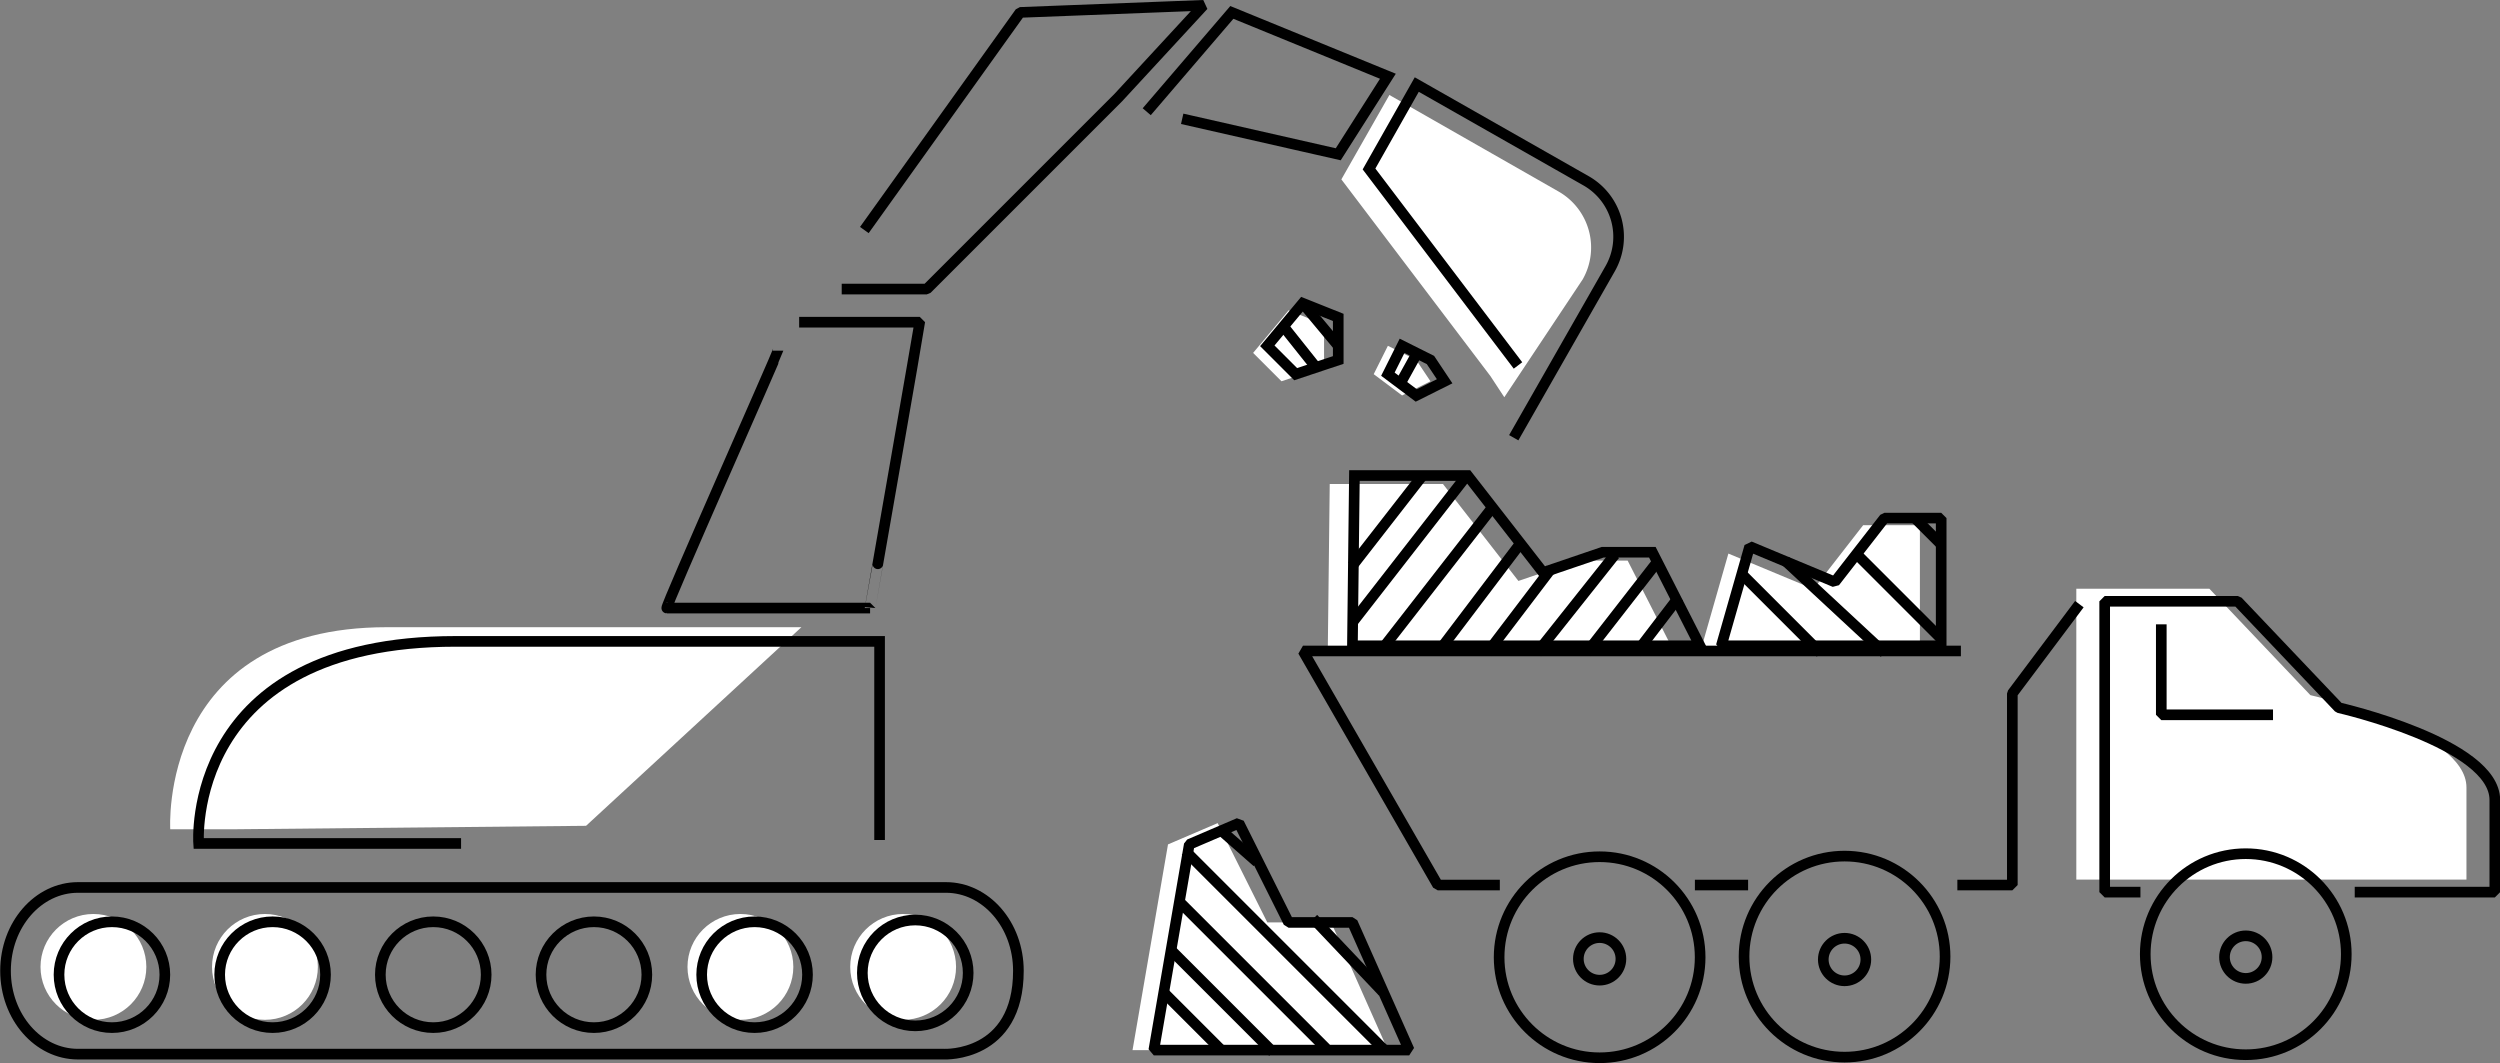 <?xml version="1.0" encoding="UTF-8"?>
<svg xmlns="http://www.w3.org/2000/svg" viewBox="0 0 352.44 149.87">
  <rect x="0" y="0" width="352.44" height="149.87" fill="#808080" stroke="none"/>
  <defs>
    <style>.cls-1{fill:#fff;}.cls-2,.cls-3,.cls-4{fill:none;stroke:#000;stroke-width:1.5px;}.cls-2{stroke-miterlimit:10;}.cls-3,.cls-4{stroke-linejoin:bevel;}.cls-4{stroke-linecap:square;}</style>
  </defs>
  <g id="Layer_2" data-name="Layer 2">
    <g id="Aertssen-infra">
      <path class="cls-1" d="M297,124h-4.29V83h18.76l14.24,15s22,5,22,13v13h-19"></path>
      <polygon class="cls-1" points="239.66 92.04 270.66 92.04 270.66 74.04 262.66 74.04 255.66 83.04 243.66 78.04 239.66 92.04"></polygon>
      <polygon class="cls-1" points="195.66 48.75 193.66 52.75 197.66 55.75 201.66 53.75 199.66 50.75 195.66 48.75"></polygon>
      <polygon class="cls-1" points="181.66 43.75 186.66 45.75 186.66 51.75 180.66 53.75 176.66 49.75 181.66 43.75"></polygon>
      <polygon class="cls-1" points="187.18 92.23 236.18 92.23 229.46 79.03 222.46 79.03 214.06 81.9 203.42 68.23 187.46 68.23 187.18 92.23"></polygon>
      <line class="cls-2" x1="190.66" y1="79.75" x2="200.66" y2="66.9"></line>
      <line class="cls-2" x1="190.66" y1="87.75" x2="206.66" y2="67.19"></line>
      <line class="cls-2" x1="194.66" y1="91.75" x2="210.66" y2="71.19"></line>
      <line class="cls-2" x1="202.66" y1="92.04" x2="214.66" y2="76.19"></line>
      <line class="cls-2" x1="209.66" y1="92.04" x2="218.66" y2="80.19"></line>
      <line class="cls-2" x1="216.66" y1="92.04" x2="227.66" y2="78.19"></line>
      <line class="cls-2" x1="223.66" y1="92.04" x2="233.66" y2="79.19"></line>
      <line class="cls-2" x1="230.66" y1="92.04" x2="236.66" y2="84.19"></line>
      <polygon class="cls-2" points="190.66 91.04 239.66 91.04 232.94 77.85 225.94 77.85 217.54 80.71 206.9 67.04 190.94 67.04 190.66 91.04"></polygon>
      <path class="cls-1" d="M210.1,53l-21-27.71,6.77-11.9L219.72,27a9.09,9.09,0,0,1,3.4,12.39L212.07,56"></path>
      <path class="cls-1" d="M82.62,116.42l30.36-28H54.53C22.25,88.42,24,116.91,24,116.91h8.68"></path>
      <path class="cls-2" d="M65,118.91H28S25.93,90.42,64.23,90.42H124v28"></path>
      <path class="cls-2" d="M213.4,61.71,227,37.87a9.08,9.08,0,0,0-3.4-12.38L199.73,11.92,193,23.82l21,27.7"></path>
      <path class="cls-3" d="M112.66,45.42h17c0,.33-7,40.33-7,40.3H94c-.32,0,15.68-36,15.68-36.28"></path>
      <polyline class="cls-3" points="118.66 40.75 130.66 40.75 157.66 13.75 169.66 0.75 143.81 1.75 121.85 32.43"></polyline>
      <circle class="cls-4" cx="225.51" cy="134.95" r="14.17"></circle>
      <circle class="cls-4" cx="260.04" cy="134.86" r="14.17"></circle>
      <circle class="cls-4" cx="316.6" cy="134.52" r="14.17"></circle>
      <circle class="cls-4" cx="260.04" cy="135.27" r="3"></circle>
      <circle class="cls-4" cx="316.6" cy="134.93" r="3"></circle>
      <circle class="cls-4" cx="225.51" cy="135.18" r="3"></circle>
      <path class="cls-4" d="M301,125.77h-4.29v-41h18.75l14.25,15s22,5,22,13v13h-19"></path>
      <polyline class="cls-4" points="292.69 85.77 283.69 97.77 283.69 124.77 276.69 124.77"></polyline>
      <polyline class="cls-4" points="210.69 124.77 202.69 124.77 183.69 91.77 275.69 91.77"></polyline>
      <line class="cls-4" x1="239.69" y1="124.77" x2="245.69" y2="124.77"></line>
      <polyline class="cls-4" points="304.69 88.77 304.69 100.77 319.69 100.77"></polyline>
      <polyline class="cls-2" points="161.66 15.75 173.66 1.75 195.66 10.75 188.66 21.75 166.66 16.75"></polyline>
      <polygon class="cls-2" points="183.66 42.75 188.66 44.75 188.66 50.75 182.66 52.75 178.66 48.75 183.66 42.75"></polygon>
      <polygon class="cls-2" points="197.66 48.75 195.66 52.75 199.66 55.75 203.66 53.75 201.66 50.75 197.66 48.75"></polygon>
      <line class="cls-2" x1="180.61" y1="45.61" x2="185.62" y2="51.9"></line>
      <line class="cls-2" x1="183.66" y1="42.75" x2="188.66" y2="48.75"></line>
      <line class="cls-2" x1="199.63" y1="50.05" x2="197.34" y2="54.19"></line>
      <polygon class="cls-3" points="242.66 91.04 273.66 91.04 273.66 73.04 265.66 73.04 258.66 82.04 246.66 77.04 242.66 91.04"></polygon>
      <line class="cls-3" x1="269.96" y1="73.05" x2="273.7" y2="76.79"></line>
      <line class="cls-3" x1="261.66" y1="78.04" x2="273.66" y2="90.04"></line>
      <line class="cls-3" x1="251.66" y1="79.04" x2="265.66" y2="92.04"></line>
      <line class="cls-3" x1="245.66" y1="81.04" x2="256.66" y2="92.04"></line>
      <polygon class="cls-1" points="159.66 148.04 195.66 148.04 187.66 130.04 178.66 130.04 171.66 116.04 164.66 119.04 159.66 148.04"></polygon>
      <polygon class="cls-4" points="162.66 148.04 198.66 148.04 190.66 130.04 181.66 130.04 174.66 116.04 167.66 119.04 162.66 148.04"></polygon>
      <line class="cls-4" x1="164.66" y1="140.52" x2="171.66" y2="147.52"></line>
      <line class="cls-4" x1="165.66" y1="134.52" x2="178.92" y2="147.78"></line>
      <line class="cls-4" x1="166.66" y1="127.52" x2="186.42" y2="147.28"></line>
      <line class="cls-4" x1="167.66" y1="120.52" x2="194.66" y2="147.52"></line>
      <line class="cls-4" x1="172.66" y1="117.52" x2="176.66" y2="121.04"></line>
      <line class="cls-4" x1="185.66" y1="130.04" x2="194.42" y2="139.28"></line>
      <circle class="cls-1" cx="104.38" cy="136.31" r="7.46"></circle>
      <circle class="cls-1" cx="13.17" cy="136.31" r="7.46"></circle>
      <circle class="cls-1" cx="37.35" cy="136.31" r="7.46"></circle>
      <circle class="cls-4" cx="15.78" cy="137.41" r="7.46"></circle>
      <circle class="cls-4" cx="38.43" cy="137.41" r="7.46"></circle>
      <circle class="cls-4" cx="61.08" cy="137.41" r="7.46"></circle>
      <circle class="cls-4" cx="83.73" cy="137.41" r="7.46"></circle>
      <circle class="cls-4" cx="106.38" cy="137.41" r="7.46"></circle>
      <circle class="cls-1" cx="127.32" cy="136.31" r="7.46"></circle>
      <circle class="cls-4" cx="129.03" cy="137.16" r="7.46"></circle>
      <path class="cls-4" d="M143.57,136.86h0c0-6.49-4.57-11.75-10.22-11.75H11c-5.64,0-10.22,5.26-10.22,11.75h0c0,6.49,4.58,11.75,10.22,11.75H133.13S143.57,149.07,143.57,136.86Z"></path>
    </g>
  </g>
</svg>
